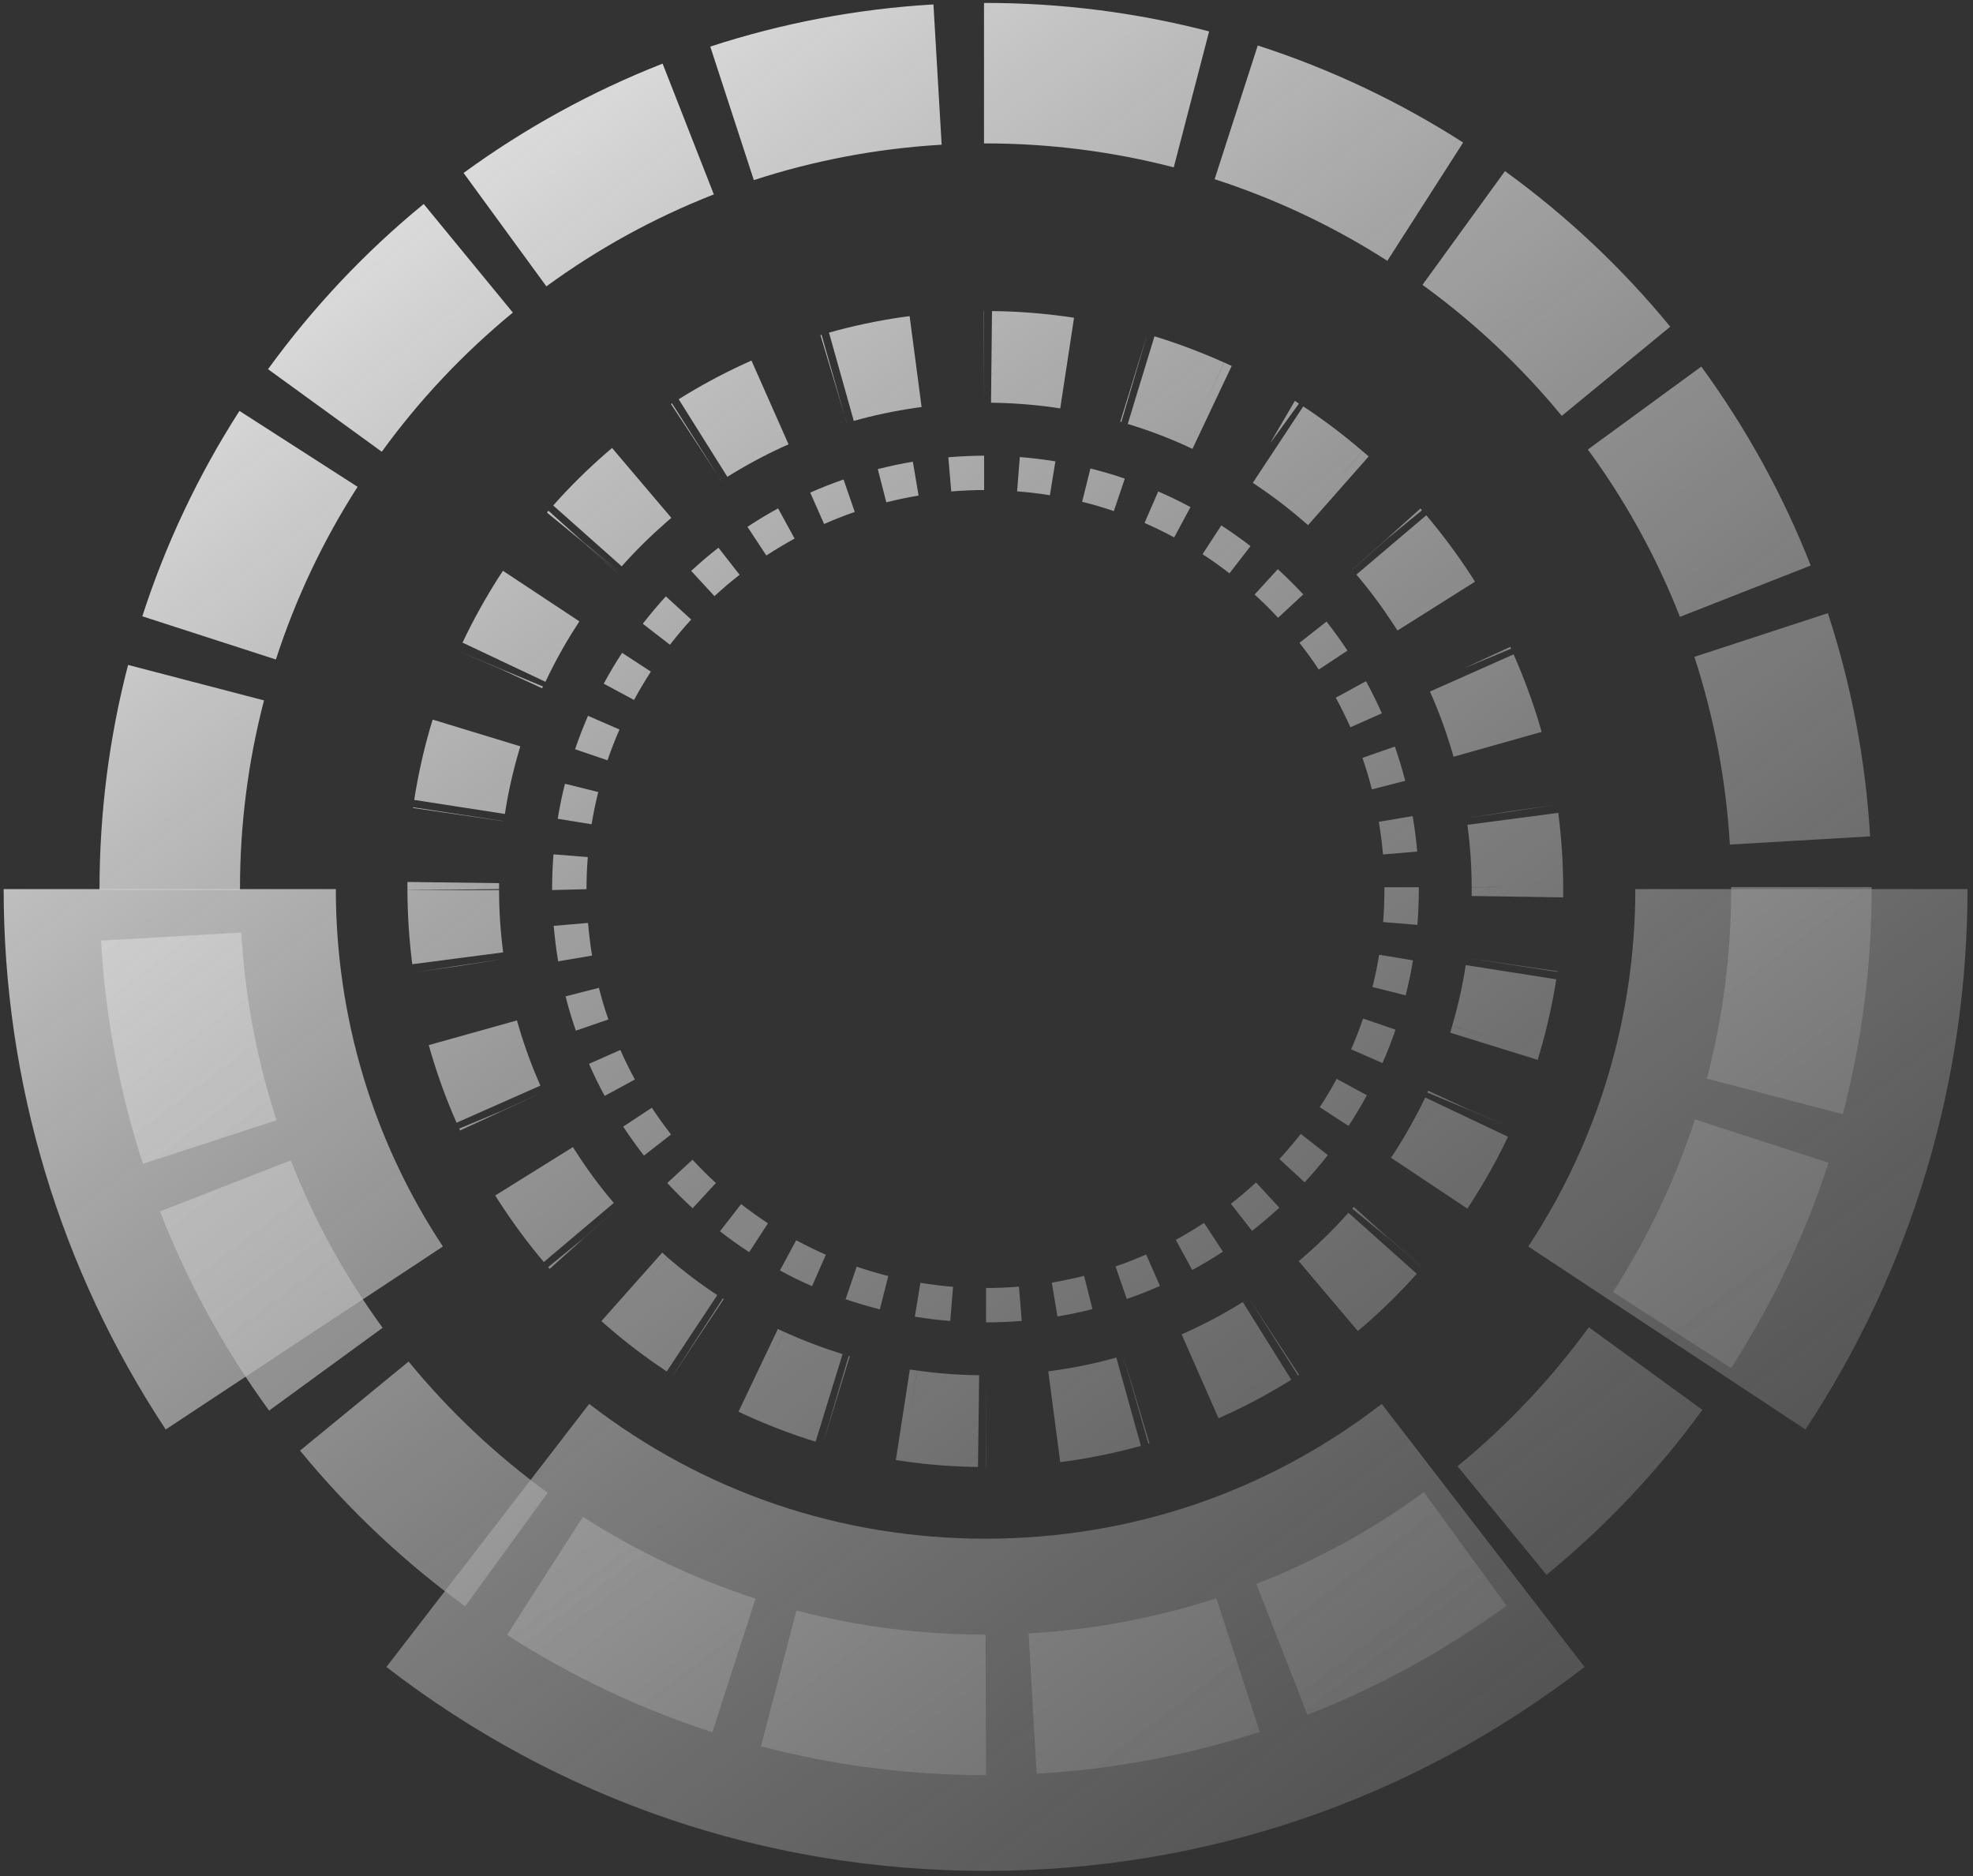 <?xml version="1.0" encoding="UTF-8"?> <svg xmlns="http://www.w3.org/2000/svg" width="183" height="174" viewBox="0 0 183 174" fill="none"><rect x="0" y="0" width="183" height="174" fill="#333333" stroke="none"/> <g style="mix-blend-mode:color-dodge"> <path d="M91.469 136.061H91.45V127.561L91.469 136.061ZM90.7 136.061C88.4 136.031 86.1 135.851 83.84 135.531L83.09 135.421L84.39 127.021L85.03 127.111L84.439 131.331L85.04 127.111C86.94 127.381 88.879 127.531 90.82 127.551L90.71 136.051L90.7 136.061ZM98.34 135.621L97.23 127.191L97.879 127.101C99.79 126.831 101.69 126.431 103.54 125.911L105.82 134.101C103.62 134.711 101.35 135.191 99.079 135.511L98.329 135.611L98.34 135.621ZM76.32 133.911L78.719 125.761L78.82 125.791L76.32 133.911ZM106.52 133.911L104.18 125.741L106.62 133.881L106.52 133.911ZM75.64 133.711C73.45 133.041 71.29 132.211 69.2 131.261C68.96 131.151 68.73 131.041 68.499 130.931L72.15 123.261C72.34 123.351 72.53 123.441 72.73 123.531L70.98 127.381L72.74 123.531C74.49 124.331 76.32 125.021 78.15 125.591L75.65 133.711H75.64ZM113.02 131.541L109.6 123.761L110.18 123.501C111.93 122.701 113.64 121.781 115.27 120.761L119.77 127.971C117.83 129.181 115.79 130.281 113.71 131.231C113.48 131.341 113.24 131.441 113.01 131.551L113.02 131.541ZM120.39 127.571L115.83 120.401L120.49 127.511L120.4 127.571H120.39ZM62.42 127.571L64.78 124.031L62.42 127.561L67.04 120.431L67.129 120.491L62.42 127.561V127.571ZM61.83 127.191C59.919 125.931 58.08 124.531 56.349 123.031C56.16 122.861 55.97 122.701 55.78 122.531L61.42 116.181L61.91 116.611L59.13 119.831L61.91 116.621C63.37 117.881 64.92 119.061 66.53 120.121L61.84 127.201L61.83 127.191ZM125.95 123.461L120.46 116.971L120.95 116.551C122.4 115.291 123.79 113.921 125.07 112.481L131.41 118.141C129.89 119.851 128.24 121.471 126.51 122.971L125.93 123.461H125.95ZM50.989 117.691L50.849 117.521L54.14 114.831L57.31 112.001L54.48 114.541L50.989 117.681V117.691ZM131.88 117.611L129.04 115.061L125.42 112.101L125.56 111.931L128.73 114.781L131.99 117.471L129.05 115.061L131.88 117.601V117.611ZM50.44 117.051C48.959 115.301 47.59 113.441 46.349 111.531C46.209 111.311 46.07 111.101 45.93 110.881L53.14 106.391C53.25 106.571 53.36 106.751 53.48 106.921C54.52 108.541 55.68 110.101 56.93 111.571L50.44 117.051ZM136.09 112.091L129.02 107.381L129.37 106.851C130.41 105.231 131.36 103.531 132.19 101.791L139.87 105.431C138.89 107.501 137.76 109.521 136.52 111.451C136.38 111.671 136.24 111.881 136.1 112.101L136.09 112.091ZM42.67 104.841L42.599 104.671L46.52 103.041L50.39 101.281L47.04 102.831L42.67 104.851V104.841ZM140.18 104.731L136.8 103.171L132.39 101.331L132.46 101.161L136.35 102.961L140.23 104.601L136.83 103.181L140.18 104.731ZM42.349 104.131C41.419 102.041 40.63 99.861 39.98 97.671C39.91 97.431 39.84 97.181 39.77 96.931L47.95 94.641L48.13 95.261C48.669 97.111 49.35 98.931 50.12 100.691L42.349 104.131ZM142.63 98.301L134.51 95.781L134.69 95.171L138.64 96.321L134.69 95.161C135.23 93.321 135.66 91.421 135.95 89.511L144.35 90.831C143.99 93.091 143.49 95.351 142.85 97.541C142.78 97.791 142.7 98.041 142.63 98.281V98.301ZM38.34 90.201L46.739 88.931L42.54 89.601L38.33 90.201H38.34ZM144.46 90.141L136.06 88.851L144.47 90.081V90.151L144.46 90.141ZM38.239 89.431C37.95 87.171 37.8 84.861 37.79 82.571L46.29 82.551C46.29 84.481 46.42 86.431 46.67 88.331L38.239 89.431ZM145 83.231L136.5 83.101V82.461V82.291L140.75 82.261L136.5 82.281C136.5 80.351 136.36 78.401 136.11 76.501L144.53 75.391C144.83 77.651 144.98 79.961 144.99 82.251V82.471C144.99 82.731 144.99 82.981 144.99 83.241L145 83.231ZM37.79 82.561V81.801L46.29 81.911V82.461L37.79 82.561ZM46.719 76.171L38.31 74.941V74.871L46.719 76.161V76.171ZM136.04 75.891L140.24 75.221L144.45 74.621L136.05 75.891H136.04ZM46.819 75.491L38.42 74.191C38.77 71.931 39.27 69.671 39.91 67.471C39.98 67.231 40.05 66.981 40.13 66.741L48.26 69.221L48.08 69.841C47.539 71.691 47.12 73.591 46.83 75.491H46.819ZM134.82 70.191L134.64 69.571C134.09 67.731 133.42 65.901 132.63 64.141L140.39 60.691C141.32 62.781 142.12 64.961 142.78 67.151C142.85 67.391 142.92 67.641 142.99 67.881L134.81 70.191H134.82ZM50.29 63.841L46.4 62.041L42.52 60.401L45.92 61.821L42.569 60.271L45.95 61.831L50.359 63.671L50.29 63.841ZM50.58 63.231L42.9 59.601C43.88 57.531 45 55.511 46.23 53.581C46.37 53.371 46.51 53.151 46.65 52.941L53.739 57.631L53.39 58.171C52.35 59.791 51.41 61.501 50.59 63.241L50.58 63.231ZM135.72 62.011L140.09 59.991L140.16 60.161L135.72 62.011ZM129.62 58.481L129.27 57.941C128.22 56.331 127.06 54.761 125.81 53.291L132.29 47.791C133.77 49.541 135.15 51.391 136.4 53.311C136.54 53.521 136.68 53.741 136.81 53.951L129.62 58.481ZM57.19 53.061L54.37 50.521L50.73 47.541L50.87 47.371L54.03 50.211L57.3 52.921L54.359 50.521L57.18 53.061H57.19ZM125.43 52.841L128.26 50.301L131.75 47.161L131.89 47.331L128.6 50.021L125.43 52.851V52.841ZM57.66 52.521L51.31 46.881C52.83 45.171 54.47 43.541 56.2 42.041L56.77 41.551L62.27 48.031L61.78 48.451C60.33 49.721 58.94 51.091 57.66 52.531V52.521ZM121.32 48.701L120.82 48.271C119.36 47.011 117.8 45.841 116.2 44.781L120.88 37.691C122.79 38.951 124.63 40.341 126.37 41.841L123.63 45.021L126.38 41.841L126.95 42.331L121.33 48.701H121.32ZM66.9 44.581L62.239 37.471L62.33 37.411L66.89 44.581H66.9ZM67.469 44.231L62.95 37.031C64.89 35.811 66.93 34.711 68.999 33.761C69.23 33.651 69.46 33.551 69.7 33.441L73.14 41.211L72.56 41.471C70.82 42.271 69.1 43.201 67.469 44.221V44.231ZM110.6 41.631L110.02 41.361C108.27 40.561 106.44 39.881 104.6 39.321L107.08 31.191C109.27 31.861 111.44 32.681 113.53 33.621L111.78 37.491L113.54 33.621C113.77 33.731 114.01 33.831 114.24 33.941L110.61 41.621L110.6 41.631ZM117.85 41.031L120.1 37.181L120.48 37.431L117.86 41.041L117.85 41.031ZM78.54 39.221L76.1 31.081L76.2 31.051L78.53 39.221H78.54ZM104.01 39.141L103.91 39.111L106.41 30.991L104.01 39.141ZM79.189 39.031L76.89 30.851C79.09 30.231 81.36 29.751 83.62 29.421L84.37 29.321L85.48 37.751L84.84 37.841C82.93 38.121 81.03 38.521 79.18 39.041L79.189 39.031ZM98.34 37.881L97.689 37.781C95.79 37.521 93.85 37.371 91.92 37.351L92.01 28.851C94.3 28.871 96.61 29.051 98.87 29.361L99.62 29.471L98.34 37.871V37.881ZM91.269 37.351L91.249 28.851H91.269V37.351Z" fill="url(#paint0_linear_190_85842)"></path> <path d="M91.46 164.641H91.409C84.359 164.641 77.35 163.741 70.579 161.971L73.87 149.371C79.57 150.861 85.469 151.611 91.409 151.611L91.46 164.641ZM96.15 164.511L95.409 151.501C101.349 151.161 107.209 150.061 112.819 148.241L116.849 160.631C110.169 162.801 103.199 164.111 96.15 164.511ZM66.07 160.661C59.37 158.491 52.959 155.451 47.029 151.641L54.069 140.681C59.059 143.891 64.45 146.441 70.079 148.271L66.07 160.661ZM121.269 159.051L116.529 146.911C122.039 144.761 127.269 141.901 132.069 138.401L139.74 148.931C134.04 153.081 127.819 156.491 121.269 159.041V159.051ZM43.15 148.991C37.45 144.851 32.3 139.991 27.829 134.541L37.9 126.281C41.66 130.871 45.999 134.961 50.8 138.451L43.139 148.991H43.15ZM143.449 146.071L135.189 135.991C139.779 132.231 143.879 127.891 147.369 123.101L157.899 130.761C153.759 136.451 148.889 141.601 143.439 146.071H143.449ZM24.959 130.831C20.799 125.131 17.399 118.921 14.839 112.361L26.97 107.621C29.119 113.131 31.989 118.351 35.489 123.151L24.959 130.831ZM160.559 126.881L149.609 119.831C152.819 114.841 155.38 109.451 157.21 103.821L169.599 107.841C167.429 114.541 164.389 120.941 160.569 126.881H160.559ZM13.259 107.941C11.079 101.261 9.769 94.291 9.369 87.241L22.38 86.491C22.72 92.431 23.82 98.281 25.649 103.901L13.259 107.941ZM170.919 103.341L158.319 100.041C159.809 94.331 160.569 88.421 160.569 82.461V82.271H173.599V82.461C173.599 89.531 172.699 96.561 170.919 103.341ZM22.259 82.551L9.229 82.531C9.229 75.421 10.12 68.421 11.88 61.671L24.489 64.961C23.009 70.631 22.259 76.501 22.259 82.411V82.551ZM160.449 78.331C160.099 72.391 158.989 66.541 157.159 60.921L169.539 56.871C171.729 63.551 173.04 70.511 173.46 77.571L160.449 78.331ZM25.599 61.171L13.2 57.161C15.36 50.461 18.399 44.051 22.209 38.111L33.169 45.151C29.959 50.151 27.41 55.541 25.59 61.171H25.599ZM155.819 57.211C153.659 51.701 150.789 46.481 147.279 41.691L157.799 34.001C161.959 39.701 165.379 45.901 167.949 52.451L155.819 57.211ZM35.4 41.891L24.86 34.241C29 28.541 33.849 23.381 39.3 18.921L47.569 28.991C42.98 32.761 38.889 37.101 35.41 41.901L35.4 41.891ZM144.859 38.571C141.089 33.991 136.739 29.901 131.939 26.421L139.589 15.871C145.289 20.001 150.449 24.851 154.919 30.301L144.859 38.571ZM50.679 26.561L42.999 16.041C48.7 11.881 54.91 8.471 61.459 5.901L66.21 18.031C60.7 20.191 55.48 23.051 50.679 26.561ZM128.679 24.191C123.679 20.981 118.289 18.441 112.659 16.621L116.659 4.221C123.359 6.381 129.77 9.411 135.71 13.221L128.679 24.191ZM69.919 16.701L65.879 4.321C72.559 2.141 79.519 0.821 86.579 0.411L87.34 13.421C81.4 13.771 75.549 14.871 69.93 16.701H69.919ZM108.869 15.521C103.199 14.051 97.329 13.301 91.409 13.301H91.269V0.271H91.409C98.43 0.271 105.409 1.161 112.149 2.911L108.869 15.521Z" fill="url(#paint1_linear_190_85842)"></path> <path d="M91.46 122.651V119.461C92.469 119.461 93.499 119.421 94.51 119.331L94.769 122.511C93.669 122.601 92.559 122.651 91.45 122.651H91.46ZM88.15 122.521C87.049 122.431 85.939 122.301 84.85 122.121L85.37 118.981C86.37 119.141 87.389 119.271 88.4 119.351L88.139 122.531L88.15 122.521ZM98.079 122.101L97.559 118.961C98.559 118.791 99.57 118.581 100.549 118.331L101.329 121.421C100.259 121.691 99.169 121.921 98.079 122.101ZM81.609 121.441C80.549 121.171 79.48 120.861 78.43 120.501L79.46 117.481C80.43 117.811 81.409 118.101 82.389 118.351L81.609 121.441ZM104.509 120.471L103.469 117.461C104.419 117.131 105.379 116.761 106.309 116.351L107.589 119.271C106.579 119.721 105.539 120.121 104.499 120.481L104.509 120.471ZM75.32 119.291C74.309 118.851 73.309 118.361 72.34 117.831L73.85 115.031C74.749 115.511 75.669 115.971 76.6 116.371L75.32 119.291ZM110.579 117.791L109.059 114.991C109.949 114.511 110.829 113.981 111.679 113.421L113.429 116.091C112.509 116.691 111.549 117.271 110.579 117.791ZM69.48 116.131C68.559 115.531 67.65 114.881 66.779 114.201L68.74 111.681C69.54 112.301 70.379 112.901 71.23 113.461L69.49 116.131H69.48ZM116.129 114.161L114.169 111.651C114.969 111.021 115.759 110.361 116.499 109.671L118.659 112.011C117.849 112.761 116.999 113.481 116.129 114.161ZM64.24 112.061C63.419 111.311 62.63 110.521 61.889 109.721L64.23 107.561C64.919 108.301 65.639 109.031 66.4 109.721L64.24 112.071V112.061ZM121.009 109.661L118.669 107.501C119.359 106.751 120.019 105.971 120.649 105.171L123.159 107.131C122.479 108.001 121.759 108.851 121.009 109.661ZM59.739 107.191C59.059 106.321 58.41 105.411 57.8 104.491L60.459 102.741C61.02 103.591 61.62 104.421 62.239 105.221L59.73 107.181L59.739 107.191ZM125.079 104.431L122.409 102.691C122.969 101.841 123.489 100.961 123.979 100.061L126.779 101.581C126.259 102.551 125.679 103.511 125.079 104.431ZM56.09 101.651C55.559 100.681 55.069 99.681 54.63 98.671L57.539 97.381C57.95 98.311 58.4 99.231 58.889 100.121L56.09 101.641V101.651ZM128.239 98.601L125.319 97.321C125.729 96.391 126.099 95.431 126.429 94.471L129.439 95.501C129.079 96.541 128.679 97.581 128.229 98.601H128.239ZM53.41 95.591C53.05 94.551 52.73 93.481 52.459 92.411L55.55 91.621C55.8 92.601 56.09 93.591 56.429 94.551L53.419 95.591H53.41ZM130.389 92.321L127.299 91.541C127.549 90.561 127.759 89.551 127.919 88.551L131.059 89.071C130.879 90.161 130.649 91.251 130.379 92.321H130.389ZM51.77 89.161C51.59 88.081 51.45 86.971 51.359 85.871L54.539 85.601C54.63 86.621 54.749 87.641 54.919 88.631L51.779 89.161H51.77ZM131.469 85.781L128.289 85.521C128.369 84.511 128.409 83.491 128.409 82.461V82.291H131.599V82.461C131.599 83.571 131.549 84.681 131.469 85.781ZM51.209 82.551V82.471C51.209 81.391 51.249 80.311 51.34 79.241L54.52 79.491C54.44 80.471 54.4 81.471 54.4 82.471L51.209 82.551ZM128.279 79.251C128.189 78.241 128.059 77.221 127.889 76.221L131.029 75.691C131.209 76.781 131.359 77.881 131.449 78.981L128.269 79.251H128.279ZM54.88 76.451L51.73 75.941C51.91 74.851 52.13 73.761 52.4 72.691L55.489 73.461C55.239 74.441 55.039 75.451 54.87 76.451H54.88ZM127.249 73.221C126.999 72.241 126.699 71.251 126.369 70.291L129.379 69.241C129.739 70.281 130.059 71.351 130.339 72.421L127.249 73.211V73.221ZM56.359 70.521L53.34 69.491C53.69 68.451 54.099 67.411 54.539 66.391L57.459 67.661C57.05 68.591 56.679 69.551 56.349 70.511L56.359 70.521ZM125.249 67.451C124.839 66.521 124.379 65.601 123.899 64.711L126.699 63.181C127.229 64.151 127.719 65.151 128.169 66.161L125.259 67.451H125.249ZM58.809 64.921L55.999 63.411C56.52 62.441 57.09 61.481 57.7 60.551L60.37 62.291C59.819 63.141 59.289 64.031 58.809 64.921ZM122.319 62.101C121.759 61.251 121.159 60.421 120.529 59.621L123.039 57.651C123.719 58.521 124.369 59.421 124.979 60.341L122.319 62.101ZM62.139 59.801L59.62 57.851C60.3 56.981 61.02 56.121 61.76 55.311L64.109 57.461C63.419 58.211 62.76 59.001 62.139 59.801ZM118.539 57.291C117.849 56.551 117.119 55.821 116.369 55.141L118.519 52.791C119.339 53.541 120.129 54.321 120.879 55.131L118.539 57.301V57.291ZM66.269 55.291L64.109 52.951C64.919 52.201 65.769 51.471 66.639 50.801L68.6 53.311C67.799 53.931 67.019 54.601 66.269 55.291ZM114.029 53.171C113.229 52.551 112.389 51.951 111.539 51.401L113.279 48.731C114.199 49.331 115.119 49.981 115.989 50.651L114.039 53.171H114.029ZM71.079 51.521L69.329 48.861C70.249 48.251 71.21 47.681 72.169 47.151L73.7 49.951C72.809 50.441 71.93 50.971 71.079 51.521ZM108.909 49.841C108.009 49.361 107.089 48.911 106.159 48.501L107.429 45.581C108.439 46.021 109.449 46.511 110.419 47.031L108.909 49.841ZM76.439 48.601L75.15 45.691C76.159 45.241 77.2 44.831 78.24 44.471L79.279 47.481C78.32 47.811 77.37 48.191 76.439 48.601ZM103.299 47.401C102.339 47.071 101.359 46.781 100.369 46.541L101.139 43.451C102.209 43.721 103.289 44.031 104.329 44.391L103.309 47.411L103.299 47.401ZM82.21 46.601L81.419 43.511C82.49 43.241 83.579 43.001 84.669 42.821L85.2 45.961C84.2 46.131 83.189 46.341 82.21 46.591V46.601ZM97.379 45.931C96.379 45.771 95.359 45.651 94.34 45.571L94.59 42.391C95.689 42.481 96.799 42.611 97.889 42.791L97.379 45.941V45.931ZM88.23 45.591L87.96 42.411C89.049 42.321 90.169 42.271 91.279 42.261V45.451C90.269 45.451 89.24 45.501 88.23 45.581V45.591Z" fill="url(#paint2_linear_190_85842)"></path> <path d="M167.46 132.581L141.75 115.611C148.24 105.771 151.68 94.311 151.68 82.461H182.49C182.49 100.361 177.29 117.701 167.46 132.581Z" fill="url(#paint3_linear_190_85842)"></path> <path d="M91.409 173.521C71.099 173.521 51.889 166.981 35.839 154.611L54.649 130.211C65.259 138.391 77.969 142.711 91.409 142.711C104.849 142.711 117.559 138.391 128.159 130.211L146.969 154.611C130.919 166.981 111.709 173.521 91.409 173.521Z" fill="url(#paint4_linear_190_85842)"></path> <path d="M15.369 132.581C5.539 117.691 0.339 100.361 0.339 82.461H31.149C31.149 94.311 34.579 105.771 41.079 115.611L15.369 132.581Z" fill="url(#paint5_linear_190_85842)"></path> </g> <defs> <linearGradient id="paint0_linear_190_85842" x1="22.72" y1="-8.929" x2="255.97" y2="301.341" gradientUnits="userSpaceOnUse"> <stop stop-color="white"></stop> <stop offset="1" stop-opacity="0"></stop> </linearGradient> <linearGradient id="paint1_linear_190_85842" x1="22.72" y1="-8.929" x2="255.97" y2="301.341" gradientUnits="userSpaceOnUse"> <stop stop-color="white"></stop> <stop offset="1" stop-opacity="0"></stop> </linearGradient> <linearGradient id="paint2_linear_190_85842" x1="22.72" y1="-8.929" x2="255.959" y2="301.341" gradientUnits="userSpaceOnUse"> <stop stop-color="white"></stop> <stop offset="1" stop-opacity="0"></stop> </linearGradient> <linearGradient id="paint3_linear_190_85842" x1="59.929" y1="-36.899" x2="293.18" y2="273.371" gradientUnits="userSpaceOnUse"> <stop stop-color="white"></stop> <stop offset="1" stop-opacity="0"></stop> </linearGradient> <linearGradient id="paint4_linear_190_85842" x1="-11.941" y1="17.131" x2="221.299" y2="327.401" gradientUnits="userSpaceOnUse"> <stop stop-color="white"></stop> <stop offset="1" stop-opacity="0"></stop> </linearGradient> <linearGradient id="paint5_linear_190_85842" x1="-32.871" y1="32.861" x2="200.38" y2="343.131" gradientUnits="userSpaceOnUse"> <stop stop-color="white"></stop> <stop offset="1" stop-opacity="0"></stop> </linearGradient> </defs> </svg> 